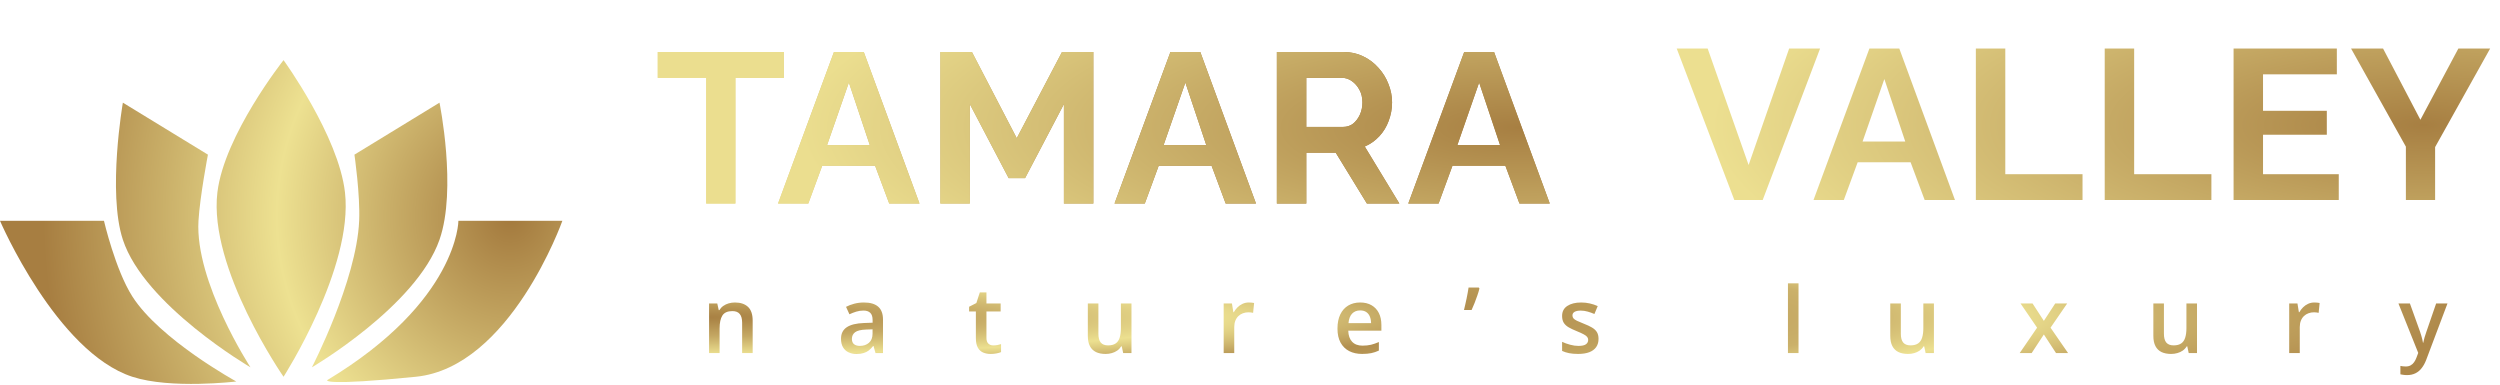 <svg xmlns="http://www.w3.org/2000/svg" width="1000" height="154" viewBox="0 0 1000 154" fill="none"><path d="M86.954 76.981C89.698 54.035 113.419 24.053 113.419 24.053C113.419 24.053 135.425 54.337 137.993 76.981C141.412 107.136 113.419 150.704 113.419 150.704C113.419 150.704 83.323 107.354 86.954 76.981Z" fill="url(#paint0_radial_6_20)"></path><path d="M143.664 88.323C142.622 112.347 124.761 146.923 124.761 146.923C124.761 146.923 166.502 122.495 175.799 95.885C182.861 75.674 175.799 41.066 175.799 41.066L141.774 61.859C141.774 61.859 144.113 77.972 143.664 88.323Z" fill="url(#paint1_radial_6_20)"></path><path d="M224.947 88.323H183.36C183.36 88.323 183.36 120.459 130.88 152.065L130.877 152.069C130.79 152.18 129.465 154.392 166.348 150.704C204.154 146.923 224.947 88.323 224.947 88.323Z" fill="url(#paint2_radial_6_20)"></path><path d="M49.148 41.066L83.174 61.859C83.174 61.859 79.976 78.492 79.393 88.323C77.941 112.82 100.187 146.923 100.187 146.923C100.187 146.923 57.795 122.17 49.148 95.885C42.92 76.951 49.148 41.066 49.148 41.066Z" fill="url(#paint3_radial_6_20)"></path><path d="M52.929 150.704C68.384 155.747 94.516 152.594 94.516 152.594C94.516 152.594 63.971 135.869 52.929 118.568C46.142 107.935 41.587 88.323 41.587 88.323H0C0 88.323 22.556 140.793 52.929 150.704Z" fill="url(#paint4_radial_6_20)"></path><path d="M683.06 19.406L699.446 66.004L715.661 19.406H728.036L705.079 80H693.728L670.685 19.406H683.06ZM747.764 19.406H759.712L781.987 80H769.868L764.235 64.894H743.07L737.523 80H725.404L747.764 19.406ZM762.102 56.616L753.738 31.61L745.033 56.616H762.102ZM790.34 80V19.406H802.117V69.674H833.011V80H790.34ZM841.886 80V19.406H853.663V69.674H884.557V80H841.886ZM935.506 69.674V80H893.431V19.406H934.737V29.733H905.209V44.327H930.726V53.885H905.209V69.674H935.506ZM953.222 19.406L968.157 47.911L983.348 19.406H996.064L974.045 58.835V80H962.353V58.664L940.42 19.406H953.222Z" fill="url(#paint5_radial_6_20)"></path><path d="M313.54 31.134H294.167V81.401H282.475V31.134H263.102V20.807H313.54V31.134ZM333.573 20.807H345.521L367.795 81.401H355.677L350.044 66.295H328.879L323.332 81.401H311.213L333.573 20.807ZM347.91 58.017L339.547 33.011L330.842 58.017H347.91ZM425.562 81.401V41.631L410.029 71.245H403.458L387.926 41.631V81.401H376.148V20.807H388.779L406.701 55.286L424.794 20.807H437.339V81.401H425.562ZM468.168 20.807H480.116L502.391 81.401H490.272L484.639 66.295H463.474L457.927 81.401H445.808L468.168 20.807ZM482.506 58.017L474.142 33.011L465.437 58.017H482.506ZM510.744 81.401V20.807H537.541C540.329 20.807 542.89 21.376 545.222 22.514C547.612 23.652 549.66 25.188 551.367 27.123C553.131 29.057 554.468 31.219 555.378 33.609C556.345 35.998 556.829 38.445 556.829 40.948C556.829 43.509 556.374 45.984 555.463 48.373C554.61 50.706 553.358 52.754 551.708 54.518C550.058 56.282 548.124 57.647 545.905 58.614L559.731 81.401H546.758L534.298 61.089H522.521V81.401H510.744ZM522.521 50.763H537.285C538.765 50.763 540.073 50.336 541.211 49.483C542.349 48.572 543.259 47.377 543.942 45.898C544.625 44.419 544.966 42.769 544.966 40.948C544.966 39.014 544.568 37.336 543.771 35.913C542.975 34.434 541.951 33.267 540.699 32.414C539.504 31.561 538.196 31.134 536.773 31.134H522.521V50.763ZM585.678 20.807H597.626L619.901 81.401H607.782L602.149 66.295H580.984L575.437 81.401H563.318L585.678 20.807ZM600.016 58.017L591.652 33.011L582.947 58.017H600.016Z" fill="url(#paint6_radial_6_20)"></path><path d="M313.54 31.134H294.167V81.401H282.475V31.134H263.102V20.807H313.54V31.134ZM333.573 20.807H345.521L367.795 81.401H355.677L350.044 66.295H328.879L323.332 81.401H311.213L333.573 20.807ZM347.91 58.017L339.547 33.011L330.842 58.017H347.91ZM425.562 81.401V41.631L410.029 71.245H403.458L387.926 41.631V81.401H376.148V20.807H388.779L406.701 55.286L424.794 20.807H437.339V81.401H425.562ZM468.168 20.807H480.116L502.391 81.401H490.272L484.639 66.295H463.474L457.927 81.401H445.808L468.168 20.807ZM482.506 58.017L474.142 33.011L465.437 58.017H482.506ZM510.744 81.401V20.807H537.541C540.329 20.807 542.89 21.376 545.222 22.514C547.612 23.652 549.66 25.188 551.367 27.123C553.131 29.057 554.468 31.219 555.378 33.609C556.345 35.998 556.829 38.445 556.829 40.948C556.829 43.509 556.374 45.984 555.463 48.373C554.61 50.706 553.358 52.754 551.708 54.518C550.058 56.282 548.124 57.647 545.905 58.614L559.731 81.401H546.758L534.298 61.089H522.521V81.401H510.744ZM522.521 50.763H537.285C538.765 50.763 540.073 50.336 541.211 49.483C542.349 48.572 543.259 47.377 543.942 45.898C544.625 44.419 544.966 42.769 544.966 40.948C544.966 39.014 544.568 37.336 543.771 35.913C542.975 34.434 541.951 33.267 540.699 32.414C539.504 31.561 538.196 31.134 536.773 31.134H522.521V50.763ZM585.678 20.807H597.626L619.901 81.401H607.782L602.149 66.295H580.984L575.437 81.401H563.318L585.678 20.807ZM600.016 58.017L591.652 33.011L582.947 58.017H600.016Z" fill="url(#paint7_radial_6_20)"></path><path d="M293.969 120.997C296.204 120.997 297.943 121.576 299.186 122.735C300.44 123.883 301.068 125.729 301.068 128.274V141.217H296.855V129.063C296.855 127.522 296.539 126.368 295.905 125.603C295.272 124.827 294.292 124.438 292.965 124.438C291.041 124.438 289.703 125.03 288.95 126.213C288.209 127.396 287.839 129.111 287.839 131.358V141.217H283.626V121.373H286.907L287.498 124.062H287.731C288.161 123.369 288.693 122.801 289.327 122.359C289.972 121.905 290.689 121.564 291.478 121.337C292.278 121.11 293.109 120.997 293.969 120.997ZM345.582 120.997C348.092 120.997 349.986 121.552 351.265 122.664C352.555 123.775 353.201 125.508 353.201 127.862V141.217H350.207L349.4 138.402H349.257C348.695 139.119 348.116 139.711 347.518 140.177C346.921 140.643 346.228 140.989 345.439 141.217C344.662 141.456 343.712 141.575 342.589 141.575C341.406 141.575 340.348 141.36 339.416 140.93C338.484 140.488 337.749 139.818 337.211 138.922C336.673 138.026 336.404 136.891 336.404 135.516C336.404 133.473 337.163 131.937 338.681 130.909C340.211 129.882 342.517 129.314 345.6 129.206L349.042 129.081V128.041C349.042 126.667 348.719 125.687 348.074 125.102C347.44 124.516 346.544 124.223 345.385 124.223C344.393 124.223 343.431 124.367 342.499 124.653C341.567 124.94 340.659 125.293 339.774 125.711L338.412 122.735C339.38 122.222 340.479 121.803 341.71 121.481C342.953 121.158 344.244 120.997 345.582 120.997ZM349.024 131.734L346.461 131.824C344.357 131.895 342.881 132.254 342.033 132.899C341.185 133.544 340.76 134.429 340.76 135.552C340.76 136.532 341.053 137.249 341.639 137.703C342.224 138.145 342.995 138.366 343.951 138.366C345.409 138.366 346.616 137.954 347.572 137.13C348.54 136.293 349.024 135.068 349.024 133.455V131.734ZM397.321 138.169C397.87 138.169 398.414 138.121 398.952 138.026C399.49 137.918 399.98 137.793 400.422 137.649V140.84C399.956 141.043 399.352 141.217 398.611 141.36C397.87 141.503 397.1 141.575 396.299 141.575C395.176 141.575 394.166 141.39 393.27 141.019C392.373 140.637 391.662 139.986 391.136 139.065C390.611 138.145 390.348 136.873 390.348 135.247V124.582H387.641V122.7L390.545 121.212L391.925 116.963H394.578V121.373H400.26V124.582H394.578V135.194C394.578 136.197 394.829 136.944 395.331 137.434C395.833 137.924 396.496 138.169 397.321 138.169ZM452.59 121.373V141.217H449.274L448.701 138.546H448.468C448.049 139.227 447.518 139.794 446.872 140.249C446.227 140.691 445.51 141.019 444.721 141.234C443.932 141.462 443.102 141.575 442.23 141.575C440.736 141.575 439.457 141.324 438.394 140.822C437.342 140.308 436.535 139.52 435.974 138.456C435.412 137.392 435.131 136.018 435.131 134.333V121.373H439.361V133.544C439.361 135.086 439.672 136.239 440.294 137.004C440.927 137.769 441.907 138.151 443.233 138.151C444.512 138.151 445.528 137.888 446.281 137.363C447.034 136.837 447.565 136.06 447.876 135.032C448.199 134.005 448.36 132.744 448.36 131.25V121.373H452.59ZM499.525 120.997C499.859 120.997 500.224 121.015 500.618 121.05C501.013 121.086 501.353 121.134 501.64 121.194L501.246 125.137C500.995 125.066 500.684 125.012 500.314 124.976C499.955 124.94 499.632 124.922 499.346 124.922C498.593 124.922 497.876 125.048 497.195 125.299C496.513 125.538 495.91 125.908 495.384 126.41C494.858 126.9 494.446 127.516 494.147 128.256C493.849 128.997 493.699 129.858 493.699 130.838V141.217H489.469V121.373H492.767L493.341 124.869H493.538C493.932 124.163 494.422 123.518 495.008 122.933C495.593 122.347 496.262 121.881 497.015 121.534C497.78 121.176 498.617 120.997 499.525 120.997ZM544.057 120.997C545.826 120.997 547.344 121.361 548.61 122.09C549.877 122.819 550.851 123.853 551.532 125.191C552.213 126.53 552.554 128.131 552.554 129.995V132.254H539.307C539.355 134.178 539.869 135.66 540.849 136.699C541.841 137.739 543.227 138.259 545.007 138.259C546.274 138.259 547.409 138.139 548.413 137.9C549.429 137.649 550.475 137.285 551.55 136.807V140.231C550.558 140.697 549.548 141.037 548.521 141.252C547.493 141.467 546.262 141.575 544.828 141.575C542.88 141.575 541.165 141.199 539.684 140.446C538.214 139.681 537.06 138.546 536.224 137.04C535.399 135.534 534.987 133.664 534.987 131.429C534.987 129.206 535.364 127.318 536.116 125.765C536.869 124.211 537.927 123.028 539.289 122.216C540.652 121.403 542.241 120.997 544.057 120.997ZM544.057 124.169C542.731 124.169 541.655 124.6 540.831 125.46C540.018 126.321 539.54 127.581 539.397 129.242H548.431C548.419 128.25 548.252 127.372 547.929 126.607C547.619 125.842 547.141 125.245 546.495 124.815C545.862 124.385 545.049 124.169 544.057 124.169ZM591.512 115.01L591.78 115.404C591.565 116.276 591.285 117.208 590.938 118.2C590.603 119.192 590.239 120.184 589.845 121.176C589.45 122.168 589.05 123.106 588.644 123.99H585.596C585.764 123.285 585.937 122.544 586.116 121.767C586.295 120.979 586.469 120.19 586.636 119.401C586.803 118.601 586.953 117.83 587.084 117.089C587.215 116.336 587.329 115.643 587.425 115.01H591.512ZM639.414 135.552C639.414 136.855 639.097 137.954 638.464 138.85C637.831 139.747 636.905 140.428 635.686 140.894C634.479 141.348 632.997 141.575 631.24 141.575C629.854 141.575 628.659 141.473 627.655 141.27C626.663 141.079 625.725 140.78 624.841 140.374V136.735C625.785 137.177 626.842 137.56 628.013 137.882C629.197 138.205 630.314 138.366 631.366 138.366C632.752 138.366 633.75 138.151 634.359 137.721C634.969 137.279 635.273 136.693 635.273 135.964C635.273 135.534 635.148 135.152 634.897 134.817C634.658 134.471 634.204 134.118 633.535 133.76C632.877 133.389 631.909 132.947 630.631 132.433C629.376 131.931 628.318 131.429 627.458 130.927C626.597 130.425 625.946 129.822 625.504 129.117C625.062 128.4 624.841 127.486 624.841 126.374C624.841 124.618 625.534 123.285 626.92 122.377C628.318 121.457 630.165 120.997 632.459 120.997C633.678 120.997 634.825 121.122 635.901 121.373C636.988 121.612 638.052 121.965 639.091 122.431L637.765 125.603C636.869 125.209 635.966 124.886 635.058 124.636C634.162 124.373 633.248 124.241 632.316 124.241C631.228 124.241 630.398 124.408 629.824 124.743C629.262 125.078 628.981 125.556 628.981 126.177C628.981 126.643 629.119 127.038 629.394 127.36C629.669 127.683 630.141 128.005 630.81 128.328C631.491 128.651 632.435 129.051 633.642 129.529C634.825 129.983 635.847 130.461 636.707 130.963C637.58 131.453 638.249 132.057 638.715 132.774C639.181 133.491 639.414 134.417 639.414 135.552ZM719.409 141.217H715.178V113.325H719.409V141.217ZM773.567 121.373V141.217H770.251L769.677 138.546H769.444C769.026 139.227 768.494 139.794 767.849 140.249C767.204 140.691 766.487 141.019 765.698 141.234C764.909 141.462 764.079 141.575 763.206 141.575C761.712 141.575 760.434 141.324 759.37 140.822C758.319 140.308 757.512 139.52 756.95 138.456C756.389 137.392 756.108 136.018 756.108 134.333V121.373H760.338V133.544C760.338 135.086 760.649 136.239 761.27 137.004C761.904 137.769 762.884 138.151 764.21 138.151C765.489 138.151 766.504 137.888 767.257 137.363C768.01 136.837 768.542 136.06 768.853 135.032C769.175 134.005 769.337 132.744 769.337 131.25V121.373H773.567ZM814.837 131.071L808.205 121.373H813.009L817.544 128.346L822.097 121.373H826.883L820.215 131.071L827.224 141.217H822.402L817.544 133.777L812.668 141.217H807.882L814.837 131.071ZM878.801 121.373V141.217H875.484L874.911 138.546H874.678C874.26 139.227 873.728 139.794 873.082 140.249C872.437 140.691 871.72 141.019 870.931 141.234C870.143 141.462 869.312 141.575 868.44 141.575C866.946 141.575 865.667 141.324 864.604 140.822C863.552 140.308 862.745 139.52 862.184 138.456C861.622 137.392 861.341 136.018 861.341 134.333V121.373H865.572V133.544C865.572 135.086 865.882 136.239 866.504 137.004C867.137 137.769 868.117 138.151 869.444 138.151C870.722 138.151 871.738 137.888 872.491 137.363C873.244 136.837 873.776 136.06 874.086 135.032C874.409 134.005 874.57 132.744 874.57 131.25V121.373H878.801ZM925.735 120.997C926.07 120.997 926.434 121.015 926.829 121.05C927.223 121.086 927.564 121.134 927.85 121.194L927.456 125.137C927.205 125.066 926.894 125.012 926.524 124.976C926.165 124.94 925.843 124.922 925.556 124.922C924.803 124.922 924.086 125.048 923.405 125.299C922.724 125.538 922.12 125.908 921.594 126.41C921.069 126.9 920.656 127.516 920.358 128.256C920.059 128.997 919.909 129.858 919.909 130.838V141.217H915.679V121.373H918.977L919.551 124.869H919.748C920.142 124.163 920.632 123.518 921.218 122.933C921.804 122.347 922.473 121.881 923.226 121.534C923.99 121.176 924.827 120.997 925.735 120.997ZM959.369 121.373H963.958L968.027 132.702C968.206 133.216 968.367 133.724 968.511 134.226C968.666 134.716 968.798 135.2 968.905 135.678C969.025 136.156 969.12 136.634 969.192 137.112H969.3C969.419 136.49 969.586 135.797 969.802 135.032C970.029 134.255 970.28 133.479 970.554 132.702L974.462 121.373H978.997L970.483 143.941C969.993 145.232 969.389 146.331 968.672 147.239C967.967 148.16 967.131 148.853 966.163 149.319C965.195 149.797 964.089 150.036 962.846 150.036C962.249 150.036 961.729 150 961.287 149.928C960.845 149.869 960.468 149.803 960.158 149.731V146.361C960.409 146.421 960.725 146.475 961.108 146.522C961.49 146.57 961.884 146.594 962.291 146.594C963.044 146.594 963.695 146.445 964.245 146.146C964.794 145.847 965.26 145.423 965.643 144.873C966.025 144.336 966.342 143.72 966.593 143.027L967.292 141.163L959.369 121.373Z" fill="url(#paint8_radial_6_20)"></path><defs><radialGradient id="paint0_radial_6_20" cx="0" cy="0" r="1" gradientUnits="userSpaceOnUse" gradientTransform="translate(204.154 86.433) rotate(180) scale(187.141 200.979)"><stop offset="0.002" stop-color="#A3793D"></stop><stop offset="0.255" stop-color="#C8AD67"></stop><stop offset="0.499" stop-color="#EDE191"></stop><stop offset="0.74" stop-color="#CAB069"></stop><stop offset="0.999" stop-color="#A77E41"></stop></radialGradient><radialGradient id="paint1_radial_6_20" cx="0" cy="0" r="1" gradientUnits="userSpaceOnUse" gradientTransform="translate(204.154 86.433) rotate(180) scale(187.141 200.979)"><stop offset="0.002" stop-color="#A3793D"></stop><stop offset="0.255" stop-color="#C8AD67"></stop><stop offset="0.499" stop-color="#EDE191"></stop><stop offset="0.74" stop-color="#CAB069"></stop><stop offset="0.999" stop-color="#A77E41"></stop></radialGradient><radialGradient id="paint2_radial_6_20" cx="0" cy="0" r="1" gradientUnits="userSpaceOnUse" gradientTransform="translate(204.154 86.433) rotate(180) scale(187.141 200.979)"><stop offset="0.002" stop-color="#A3793D"></stop><stop offset="0.255" stop-color="#C8AD67"></stop><stop offset="0.499" stop-color="#EDE191"></stop><stop offset="0.74" stop-color="#CAB069"></stop><stop offset="0.999" stop-color="#A77E41"></stop></radialGradient><radialGradient id="paint3_radial_6_20" cx="0" cy="0" r="1" gradientUnits="userSpaceOnUse" gradientTransform="translate(204.154 86.433) rotate(180) scale(187.141 200.979)"><stop offset="0.002" stop-color="#A3793D"></stop><stop offset="0.255" stop-color="#C8AD67"></stop><stop offset="0.499" stop-color="#EDE191"></stop><stop offset="0.74" stop-color="#CAB069"></stop><stop offset="0.999" stop-color="#A77E41"></stop></radialGradient><radialGradient id="paint4_radial_6_20" cx="0" cy="0" r="1" gradientUnits="userSpaceOnUse" gradientTransform="translate(204.154 86.433) rotate(180) scale(187.141 200.979)"><stop offset="0.002" stop-color="#A3793D"></stop><stop offset="0.255" stop-color="#C8AD67"></stop><stop offset="0.499" stop-color="#EDE191"></stop><stop offset="0.74" stop-color="#CAB069"></stop><stop offset="0.999" stop-color="#A77E41"></stop></radialGradient><radialGradient id="paint5_radial_6_20" cx="0" cy="0" r="1" gradientUnits="userSpaceOnUse" gradientTransform="translate(970 50) rotate(-180) scale(286 86.928)"><stop stop-color="#A77F42"></stop><stop offset="1" stop-color="#ECDF90"></stop></radialGradient><radialGradient id="paint6_radial_6_20" cx="0" cy="0" r="1" gradientUnits="userSpaceOnUse" gradientTransform="translate(607.5 51) rotate(-180) scale(328 90.897)"><stop offset="0.489" stop-color="#A77F42"></stop><stop offset="1" stop-color="#EBDE8F"></stop></radialGradient><radialGradient id="paint7_radial_6_20" cx="0" cy="0" r="1" gradientUnits="userSpaceOnUse" gradientTransform="translate(607.5 51) rotate(-180) scale(328 90.897)"><stop stop-color="#A77F42"></stop><stop offset="0.876" stop-color="#EBDE8F"></stop></radialGradient><radialGradient id="paint8_radial_6_20" cx="0" cy="0" r="1" gradientUnits="userSpaceOnUse" gradientTransform="translate(280.615 126.667) rotate(0.045) scale(700.201 50)"><stop stop-color="#A77F42"></stop><stop offset="0.155" stop-color="#C5A964"></stop><stop offset="0.295" stop-color="#ECE090"></stop><stop offset="0.44" stop-color="#B28F4F"></stop><stop offset="0.66" stop-color="#CBB16A"></stop><stop offset="0.745" stop-color="#ECE090"></stop><stop offset="0.825" stop-color="#CBB16A"></stop><stop offset="1" stop-color="#AE884A"></stop></radialGradient></defs></svg>